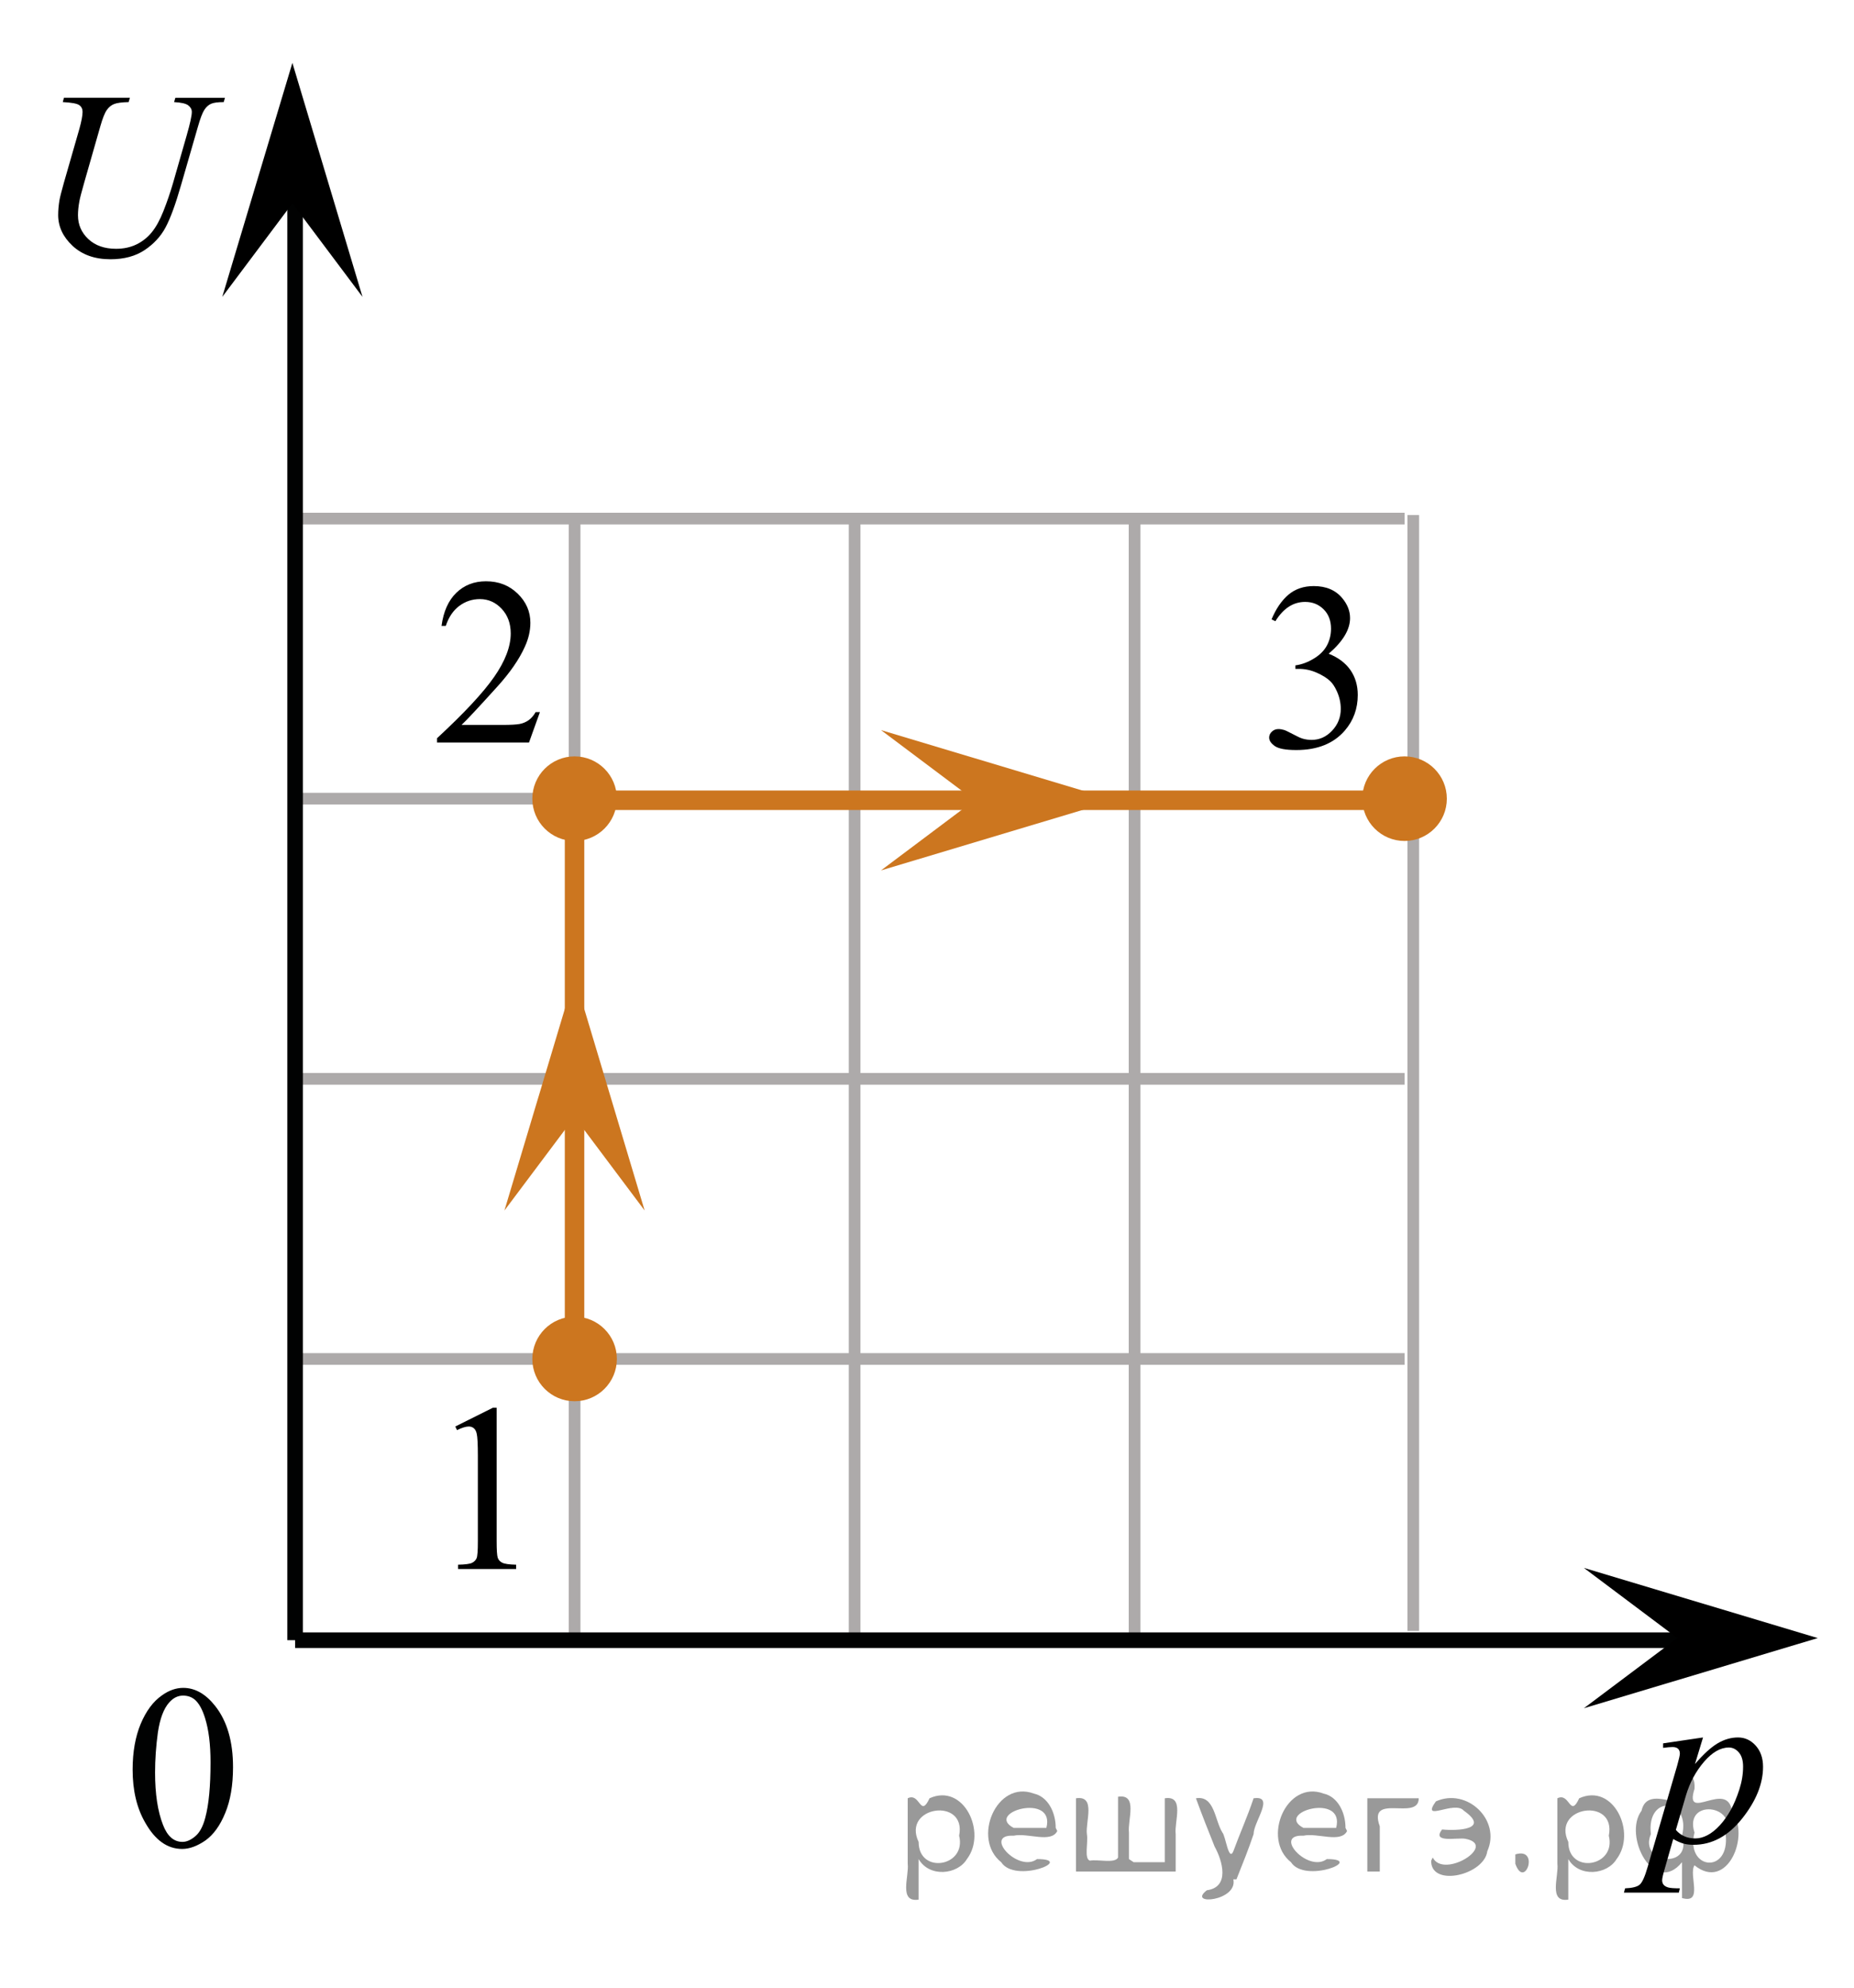 <?xml version="1.0" encoding="utf-8"?>
<!-- Generator: Adobe Illustrator 16.0.0, SVG Export Plug-In . SVG Version: 6.00 Build 0)  -->
<!DOCTYPE svg PUBLIC "-//W3C//DTD SVG 1.1//EN" "http://www.w3.org/Graphics/SVG/1.1/DTD/svg11.dtd">
<svg version="1.1" id="Слой_1" xmlns="http://www.w3.org/2000/svg" xmlns:xlink="http://www.w3.org/1999/xlink" x="0px" y="0px"
	 width="119px" height="127.5px" viewBox="23.238 -12.651 119 127.5" enable-background="new 23.238 -12.651 119 127.5"
	 xml:space="preserve">
<line fill="none" stroke="#ADAAAA" stroke-width="0.75" stroke-miterlimit="10" x1="42.298" y1="20.614" x2="113.391" y2="20.614"/>
<line fill="none" stroke="#ADAAAA" stroke-width="0.75" stroke-miterlimit="10" x1="42.287" y1="38.58" x2="113.391" y2="38.58"/>
<line fill="none" stroke="#ADAAAA" stroke-width="0.75" stroke-miterlimit="10" x1="42.287" y1="56.551" x2="113.391" y2="56.551"/>
<line fill="none" stroke="#ADAAAA" stroke-width="0.75" stroke-miterlimit="10" x1="42.287" y1="74.52" x2="113.391" y2="74.52"/>
<line fill="none" stroke="#ADAAAA" stroke-width="0.75" stroke-miterlimit="10" x1="60.119" y1="92.083" x2="60.119" y2="20.387"/>
<line fill="none" stroke="#ADAAAA" stroke-width="0.75" stroke-miterlimit="10" x1="78.092" y1="92.083" x2="78.092" y2="20.525"/>
<line fill="none" stroke="#ADAAAA" stroke-width="0.75" stroke-miterlimit="10" x1="96.061" y1="92.083" x2="96.061" y2="20.525"/>
<line fill="none" stroke="#ADAAAA" stroke-width="0.75" stroke-miterlimit="10" x1="113.949" y1="91.963" x2="113.949" y2="20.387"/>
<g>
	<g>
		<g>
			<g>
				<g>
					<g>
						<g>
							<g>
								<g>
									<g>
										<g>
											<g>
												<g>
													<g>
														<defs>
															<rect id="SVGID_1_" x="28.949" y="92.121" width="12.303" height="17.771"/>
														</defs>
														<clipPath id="SVGID_2_">
															<use xlink:href="#SVGID_1_"  overflow="visible"/>
														</clipPath>
														<g clip-path="url(#SVGID_2_)">
															<path fill="#010202" d="M31.751,100.864c0-1.138,0.174-2.113,0.517-2.937c0.343-0.815,0.797-1.437,1.367-1.83
																c0.438-0.315,0.896-0.479,1.362-0.479c0.767,0,1.449,0.394,2.058,1.168c0.759,0.963,1.14,2.271,1.14,3.918
																c0,1.151-0.167,2.14-0.5,2.938c-0.331,0.812-0.758,1.396-1.271,1.763c-0.518,0.356-1.016,0.545-1.493,0.545
																c-0.949,0-1.738-0.563-2.371-1.687C32.018,103.33,31.751,102.196,31.751,100.864z M33.191,101.045
																c0,1.369,0.169,2.49,0.507,3.355c0.279,0.729,0.693,1.096,1.25,1.096c0.267,0,0.537-0.119,0.818-0.355
																c0.283-0.23,0.5-0.633,0.646-1.188c0.229-0.844,0.339-2.027,0.339-3.563c0-1.144-0.115-2.082-0.354-2.842
																c-0.175-0.563-0.401-0.97-0.683-1.197c-0.201-0.157-0.442-0.237-0.729-0.237c-0.333,0-0.628,0.146-0.89,0.444
																c-0.354,0.397-0.592,1.043-0.723,1.916C33.254,99.34,33.191,100.201,33.191,101.045z"/>
														</g>
													</g>
												</g>
											</g>
										</g>
									</g>
								</g>
							</g>
						</g>
					</g>
				</g>
			</g>
		</g>
	</g>
</g>
<line fill="none" stroke="#010202" stroke-miterlimit="10" x1="42.179" y1="92.559" x2="132.403" y2="92.559"/>
<line fill="none" stroke="#010202" stroke-miterlimit="10" x1="42.179" y1="92.559" x2="42.179" y2="-4.151"/>
<polygon points="130.901,92.423 124.901,87.923 139.911,92.423 124.901,96.923 "/>
<polygon points="42.005,0.392 37.505,6.392 42.005,-8.618 46.505,6.392 "/>
<g>
	<g>
		<g>
			<g>
				<g>
					<g>
						<g>
							<g>
								<g>
									<g>
										<g>
											<g>
												<g>
													<g>
														<g>
															<g>
																<g>
																	<g>
																		<g>
																			<g>
																				<g>
																					<g>
																						<g>
																							<g>
																								<defs>
																									<rect id="SVGID_3_" x="24.241" y="-10.153" width="16.507" height="18.08"/>
																								</defs>
																								<clipPath id="SVGID_4_">
																									<use xlink:href="#SVGID_3_"  overflow="visible"/>
																								</clipPath>
																								<g clip-path="url(#SVGID_4_)">
																									<g enable-background="new    ">
																										<path d="M27.342-6.379h4.234l-0.082,0.276c-0.434,0.01-0.742,0.051-0.927,0.123
																											c-0.185,0.072-0.343,0.201-0.473,0.385c-0.131,0.185-0.268,0.525-0.41,1.023l-1.027,3.585
																											c-0.183,0.638-0.291,1.056-0.325,1.255c-0.059,0.318-0.089,0.615-0.089,0.889
																											c0,0.603,0.222,1.111,0.665,1.527s1.037,0.624,1.781,0.624c0.487,0,0.923-0.094,1.308-0.28
																											c0.384-0.187,0.713-0.448,0.986-0.784c0.273-0.336,0.523-0.792,0.75-1.367
																											c0.227-0.576,0.426-1.156,0.599-1.744l0.887-3.092c0.221-0.771,0.331-1.274,0.331-1.509
																											c0-0.165-0.074-0.305-0.225-0.422c-0.15-0.118-0.455-0.188-0.913-0.213l0.082-0.276h3.184l-0.081,0.276
																											c-0.374,0-0.644,0.036-0.809,0.108c-0.165,0.073-0.31,0.202-0.433,0.389
																											c-0.123,0.187-0.261,0.548-0.414,1.085l-1.086,3.757c-0.35,1.221-0.68,2.12-0.99,2.7
																											c-0.31,0.58-0.76,1.065-1.348,1.457c-0.589,0.391-1.318,0.586-2.19,0.586
																											c-1.005,0-1.815-0.287-2.432-0.862c-0.615-0.575-0.923-1.233-0.923-1.976
																											c0-0.294,0.027-0.607,0.081-0.941c0.04-0.219,0.136-0.598,0.288-1.136l0.99-3.442
																											c0.138-0.498,0.207-0.864,0.207-1.099c0-0.184-0.07-0.327-0.211-0.429
																											c-0.14-0.103-0.494-0.168-1.06-0.198L27.342-6.379z"/>
																									</g>
																								</g>
																							</g>
																						</g>
																					</g>
																				</g>
																			</g>
																		</g>
																	</g>
																</g>
															</g>
														</g>
													</g>
												</g>
											</g>
										</g>
									</g>
								</g>
							</g>
						</g>
					</g>
				</g>
			</g>
		</g>
	</g>
</g>
<g>
	<g>
		<g>
			<defs>
				<rect id="SVGID_5_" x="124.574" y="95.767" width="15.566" height="16.561"/>
			</defs>
			<clipPath id="SVGID_6_">
				<use xlink:href="#SVGID_5_"  overflow="visible"/>
			</clipPath>
		</g>
	</g>
	<g>
		<g>
			<defs>
				<rect id="SVGID_7_" x="124.725" y="95.849" width="15.318" height="16.561"/>
			</defs>
			<clipPath id="SVGID_8_">
				<use xlink:href="#SVGID_7_"  overflow="visible"/>
			</clipPath>
			<g clip-path="url(#SVGID_8_)">
				<path d="M132.548,98.798l-0.517,1.705c0.544-0.633,1.028-1.076,1.455-1.328c0.426-0.252,0.861-0.377,1.305-0.377
					c0.444,0,0.823,0.174,1.137,0.523c0.314,0.348,0.472,0.801,0.472,1.359c0,1.088-0.446,2.193-1.339,3.316
					c-0.893,1.125-1.933,1.688-3.119,1.688c-0.249,0-0.47-0.027-0.662-0.082c-0.191-0.055-0.407-0.15-0.646-0.289l-0.546,1.912
					c-0.11,0.375-0.165,0.621-0.165,0.734c0,0.107,0.029,0.201,0.086,0.277c0.058,0.076,0.151,0.135,0.281,0.178
					c0.129,0.043,0.386,0.063,0.77,0.063l-0.067,0.273h-3.522l0.075-0.273c0.464-0.02,0.776-0.098,0.938-0.238
					c0.162-0.137,0.333-0.52,0.513-1.146l1.892-6.494c0.115-0.41,0.172-0.664,0.172-0.764c0-0.133-0.038-0.236-0.115-0.311
					c-0.078-0.074-0.196-0.111-0.355-0.111c-0.145,0-0.347,0.018-0.606,0.053v-0.289L132.548,98.798z M130.804,104.728
					c0.31,0.365,0.726,0.547,1.249,0.547c0.259,0,0.523-0.07,0.793-0.215c0.27-0.143,0.532-0.355,0.789-0.637
					s0.487-0.605,0.691-0.973c0.205-0.369,0.388-0.803,0.55-1.303s0.243-0.994,0.243-1.482c0-0.395-0.091-0.697-0.272-0.906
					c-0.183-0.211-0.396-0.316-0.64-0.316c-0.539,0-1.071,0.307-1.597,0.918c-0.526,0.615-0.912,1.332-1.156,2.15L130.804,104.728z"
					/>
			</g>
		</g>
	</g>
</g>
<circle fill="#CC761F" stroke="#CC761F" stroke-width="0.75" stroke-miterlimit="10" cx="60.119" cy="74.519" r="2.338"/>
<polygon fill="#CC761F" points="85.786,38.682 79.786,34.182 94.796,38.682 79.786,43.182 "/>
<g>
	<g>
		<g>
			<g>
				<g>
					<g>
						<g>
							<g>
								<g>
									<g>
										<g>
											<g>
												<g>
													<g>
														<g>
															<g>
																<g>
																	<g>
																		<g>
																			<g>
																				<g>
																					<g>
																						<g>
																							<defs>
																								<rect id="SVGID_9_" x="102.026" y="21.377" width="12.362" height="18.08"/>
																							</defs>
																							<clipPath id="SVGID_10_">
																								<use xlink:href="#SVGID_9_"  overflow="visible"/>
																							</clipPath>
																							<g clip-path="url(#SVGID_10_)">
																								<g enable-background="new    ">
																									<path d="M104.853,27.079c0.285-0.682,0.646-1.209,1.081-1.58c0.436-0.37,0.978-0.556,1.627-0.556
																										c0.802,0,1.416,0.264,1.844,0.791c0.325,0.394,0.487,0.814,0.487,1.263c0,0.737-0.457,1.499-1.372,2.285
																										c0.614,0.244,1.079,0.593,1.395,1.046c0.314,0.453,0.472,0.986,0.472,1.599
																										c0,0.876-0.275,1.636-0.826,2.278c-0.718,0.836-1.759,1.255-3.121,1.255c-0.674,0-1.132-0.085-1.376-0.254
																										c-0.243-0.17-0.365-0.352-0.365-0.546c0-0.145,0.058-0.271,0.174-0.381
																										c0.115-0.109,0.255-0.164,0.417-0.164c0.123,0,0.248,0.02,0.376,0.06c0.084,0.025,0.273,0.116,0.568,0.272
																										c0.295,0.157,0.499,0.25,0.612,0.28c0.182,0.055,0.376,0.082,0.583,0.082c0.501,0,0.938-0.196,1.31-0.59
																										c0.371-0.394,0.557-0.859,0.557-1.396c0-0.394-0.086-0.777-0.258-1.15
																										c-0.128-0.279-0.269-0.49-0.421-0.635c-0.212-0.199-0.502-0.38-0.87-0.542
																										c-0.369-0.161-0.745-0.242-1.129-0.242h-0.236v-0.225c0.389-0.05,0.778-0.191,1.169-0.426
																										c0.392-0.233,0.676-0.516,0.853-0.844c0.177-0.329,0.266-0.69,0.266-1.083
																										c0-0.513-0.158-0.928-0.476-1.244c-0.317-0.315-0.712-0.474-1.185-0.474c-0.763,0-1.399,0.413-1.911,1.239
																										L104.853,27.079z"/>
																								</g>
																							</g>
																						</g>
																					</g>
																				</g>
																			</g>
																		</g>
																	</g>
																</g>
															</g>
														</g>
													</g>
												</g>
											</g>
										</g>
									</g>
								</g>
							</g>
						</g>
					</g>
				</g>
			</g>
		</g>
	</g>
</g>
<g>
	<g>
		<g>
			<g>
				<g>
					<g>
						<g>
							<g>
								<g>
									<g>
										<g>
											<g>
												<g>
													<defs>
														<rect id="SVGID_11_" x="49.847" y="74.067" width="9.529" height="16.7"/>
													</defs>
													<clipPath id="SVGID_12_">
														<use xlink:href="#SVGID_11_"  overflow="visible"/>
													</clipPath>
													<g clip-path="url(#SVGID_12_)">
														<g enable-background="new    ">
															<path d="M52.462,78.852l2.413-1.203h0.241v8.558c0,0.568,0.023,0.922,0.07,1.062c0.046,0.14,0.143,0.246,0.288,0.321
																c0.146,0.074,0.444,0.117,0.893,0.127v0.276h-3.729v-0.276c0.468-0.01,0.771-0.051,0.906-0.123
																c0.137-0.072,0.231-0.17,0.285-0.292c0.055-0.122,0.081-0.487,0.081-1.095v-5.471c0-0.737-0.024-1.211-0.073-1.42
																c-0.034-0.16-0.096-0.277-0.187-0.352c-0.09-0.075-0.198-0.112-0.325-0.112c-0.181,0-0.432,0.077-0.753,0.231
																L52.462,78.852z"/>
														</g>
													</g>
												</g>
											</g>
										</g>
									</g>
								</g>
							</g>
						</g>
					</g>
				</g>
			</g>
		</g>
	</g>
</g>
<g>
	<g>
		<g>
			<g>
				<g>
					<g>
						<g>
							<g>
								<g>
									<g>
										<g>
											<g>
												<g>
													<defs>
														<rect id="SVGID_13_" x="48.432" y="21.069" width="12.36" height="16.697"/>
													</defs>
													<clipPath id="SVGID_14_">
														<use xlink:href="#SVGID_13_"  overflow="visible"/>
													</clipPath>
													<g clip-path="url(#SVGID_14_)">
														<g enable-background="new    ">
															<path d="M57.893,33.028l-0.701,1.95H51.29v-0.276c1.735-1.604,2.958-2.915,3.666-3.932s1.063-1.945,1.063-2.787
																c0-0.644-0.194-1.171-0.583-1.585c-0.389-0.413-0.854-0.62-1.395-0.62c-0.491,0-0.933,0.146-1.324,0.438
																c-0.391,0.291-0.68,0.719-0.866,1.281h-0.273c0.123-0.922,0.439-1.629,0.948-2.122
																c0.509-0.494,1.145-0.74,1.907-0.74c0.812,0,1.489,0.264,2.032,0.792c0.544,0.528,0.815,1.151,0.815,1.868
																c0,0.514-0.118,1.027-0.354,1.54c-0.363,0.808-0.954,1.662-1.771,2.563c-1.225,1.355-1.989,2.173-2.294,2.451h2.611
																c0.531,0,0.903-0.02,1.118-0.06c0.214-0.04,0.406-0.121,0.579-0.243c0.172-0.122,0.321-0.295,0.449-0.519H57.893
																C57.893,33.027,57.893,33.028,57.893,33.028z"/>
														</g>
													</g>
												</g>
											</g>
										</g>
									</g>
								</g>
							</g>
						</g>
					</g>
				</g>
			</g>
		</g>
	</g>
</g>
<circle fill="#CC761F" stroke="#CC761F" stroke-width="0.75" stroke-miterlimit="10" cx="60.119" cy="38.58" r="2.338"/>
<circle fill="#CC761F" stroke="#CC761F" stroke-width="0.75" stroke-miterlimit="10" cx="113.391" cy="38.58" r="2.338"/>
<line fill="none" stroke="#CC761F" stroke-width="1.25" stroke-miterlimit="10" x1="60.115" y1="74.52" x2="60.115" y2="38.682"/>
<line fill="none" stroke="#CC761F" stroke-width="1.25" stroke-miterlimit="10" x1="60.115" y1="38.682" x2="113.391" y2="38.682"/>
<polygon fill="#CC761F" points="60.115,58.998 55.615,64.998 60.115,49.987 64.615,64.998 "/>
<g style="stroke:none;fill:#000;fill-opacity:0.4" > <path d="m 82.2,106.7 c 0,0.8 0,1.6 0,2.5 -1.3,0.2 -0.6,-1.5 -0.7,-2.3 0,-1.4 0,-2.8 0,-4.2 0.8,-0.4 0.8,1.3 1.4,0.0 2.2,-1.0 3.7,2.2 2.4,3.9 -0.6,1.0 -2.4,1.2 -3.1,0.0 z m 2.6,-1.6 c 0.5,-2.5 -3.7,-1.9 -2.6,0.4 0.0,2.1 3.1,1.6 2.6,-0.4 z" /> <path d="m 91.1,104.8 c -0.4,0.8 -1.9,0.1 -2.8,0.3 -2.0,-0.1 0.3,2.4 1.5,1.5 2.5,0.0 -1.4,1.6 -2.3,0.2 -1.9,-1.5 -0.3,-5.3 2.1,-4.4 0.9,0.2 1.4,1.2 1.4,2.2 z m -0.7,-0.2 c 0.6,-2.3 -4.0,-1.0 -2.1,0.0 0.7,0 1.4,-0.0 2.1,-0.0 z" /> <path d="m 96.0,106.8 c 0.6,0 1.3,0 2.0,0 0,-1.3 0,-2.7 0,-4.1 1.3,-0.2 0.6,1.5 0.7,2.3 0,0.8 0,1.6 0,2.4 -2.1,0 -4.2,0 -6.4,0 0,-1.5 0,-3.1 0,-4.7 1.3,-0.2 0.6,1.5 0.7,2.3 0.1,0.5 -0.2,1.6 0.2,1.7 0.5,-0.1 1.6,0.2 1.8,-0.2 0,-1.3 0,-2.6 0,-3.9 1.3,-0.2 0.6,1.5 0.7,2.3 0,0.5 0,1.1 0,1.7 z" /> <path d="m 102.4,107.9 c 0.3,1.4 -3.0,1.7 -1.7,0.7 1.5,-0.2 1.0,-1.9 0.5,-2.8 -0.4,-1.0 -0.8,-2.0 -1.2,-3.1 1.2,-0.2 1.2,1.4 1.7,2.2 0.2,0.2 0.4,1.9 0.7,1.2 0.4,-1.1 0.9,-2.2 1.3,-3.4 1.4,-0.2 0.0,1.5 -0.0,2.3 -0.3,0.9 -0.7,1.9 -1.1,2.9 z" /> <path d="m 109.7,104.8 c -0.4,0.8 -1.9,0.1 -2.8,0.3 -2.0,-0.1 0.3,2.4 1.5,1.5 2.5,0.0 -1.4,1.6 -2.3,0.2 -1.9,-1.5 -0.3,-5.3 2.1,-4.4 0.9,0.2 1.4,1.2 1.4,2.2 z m -0.7,-0.2 c 0.6,-2.3 -4.0,-1.0 -2.1,0.0 0.7,0 1.4,-0.0 2.1,-0.0 z" /> <path d="m 111.0,107.4 c 0,-1.5 0,-3.1 0,-4.7 1.1,0 2.2,0 3.3,0 0.0,1.5 -3.3,-0.4 -2.5,1.8 0,0.9 0,1.9 0,2.9 -0.2,0 -0.5,0 -0.7,0 z" /> <path d="m 115.2,106.5 c 0.7,1.4 4.2,-0.8 2.1,-1.2 -0.5,-0.1 -2.2,0.3 -1.5,-0.6 1.0,0.1 3.1,0.0 1.4,-1.2 -0.6,-0.7 -2.8,0.8 -1.8,-0.6 2.0,-0.9 4.2,1.2 3.3,3.2 -0.2,1.5 -3.5,2.3 -3.6,0.7 l 0,-0.1 0,-0.0 0,0 z" /> <path d="m 120.5,106.3 c 1.6,-0.5 0.6,2.3 -0.0,0.6 -0.0,-0.2 0.0,-0.4 0.0,-0.6 z" /> <path d="m 123.9,106.7 c 0,0.8 0,1.6 0,2.5 -1.3,0.2 -0.6,-1.5 -0.7,-2.3 0,-1.4 0,-2.8 0,-4.2 0.8,-0.4 0.8,1.3 1.4,0.0 2.2,-1.0 3.7,2.2 2.4,3.9 -0.6,1.0 -2.4,1.2 -3.1,0.0 z m 2.6,-1.6 c 0.5,-2.5 -3.7,-1.9 -2.6,0.4 0.0,2.1 3.1,1.6 2.6,-0.4 z" /> <path d="m 129.2,105.0 c -0.8,1.9 2.7,2.3 2.0,0.1 0.6,-2.4 -2.3,-2.7 -2.0,-0.1 z m 2.0,4.2 c 0,-0.8 0,-1.6 0,-2.4 -1.8,2.2 -3.8,-1.7 -2.6,-3.3 0.4,-1.8 3.0,0.3 2.6,-1.1 -0.4,-1.1 0.9,-1.8 0.8,-0.3 -0.7,2.2 2.1,-0.6 2.4,1.4 1.2,1.6 -0.3,5.2 -2.4,3.5 -0.4,0.6 0.6,2.5 -0.8,2.1 z m 2.8,-4.2 c 0.8,-1.9 -2.7,-2.3 -2.0,-0.1 -0.6,2.4 2.3,2.7 2.0,0.1 z" /> </g></svg>

<!--File created and owned by https://sdamgia.ru. Copying is prohibited. All rights reserved.-->
